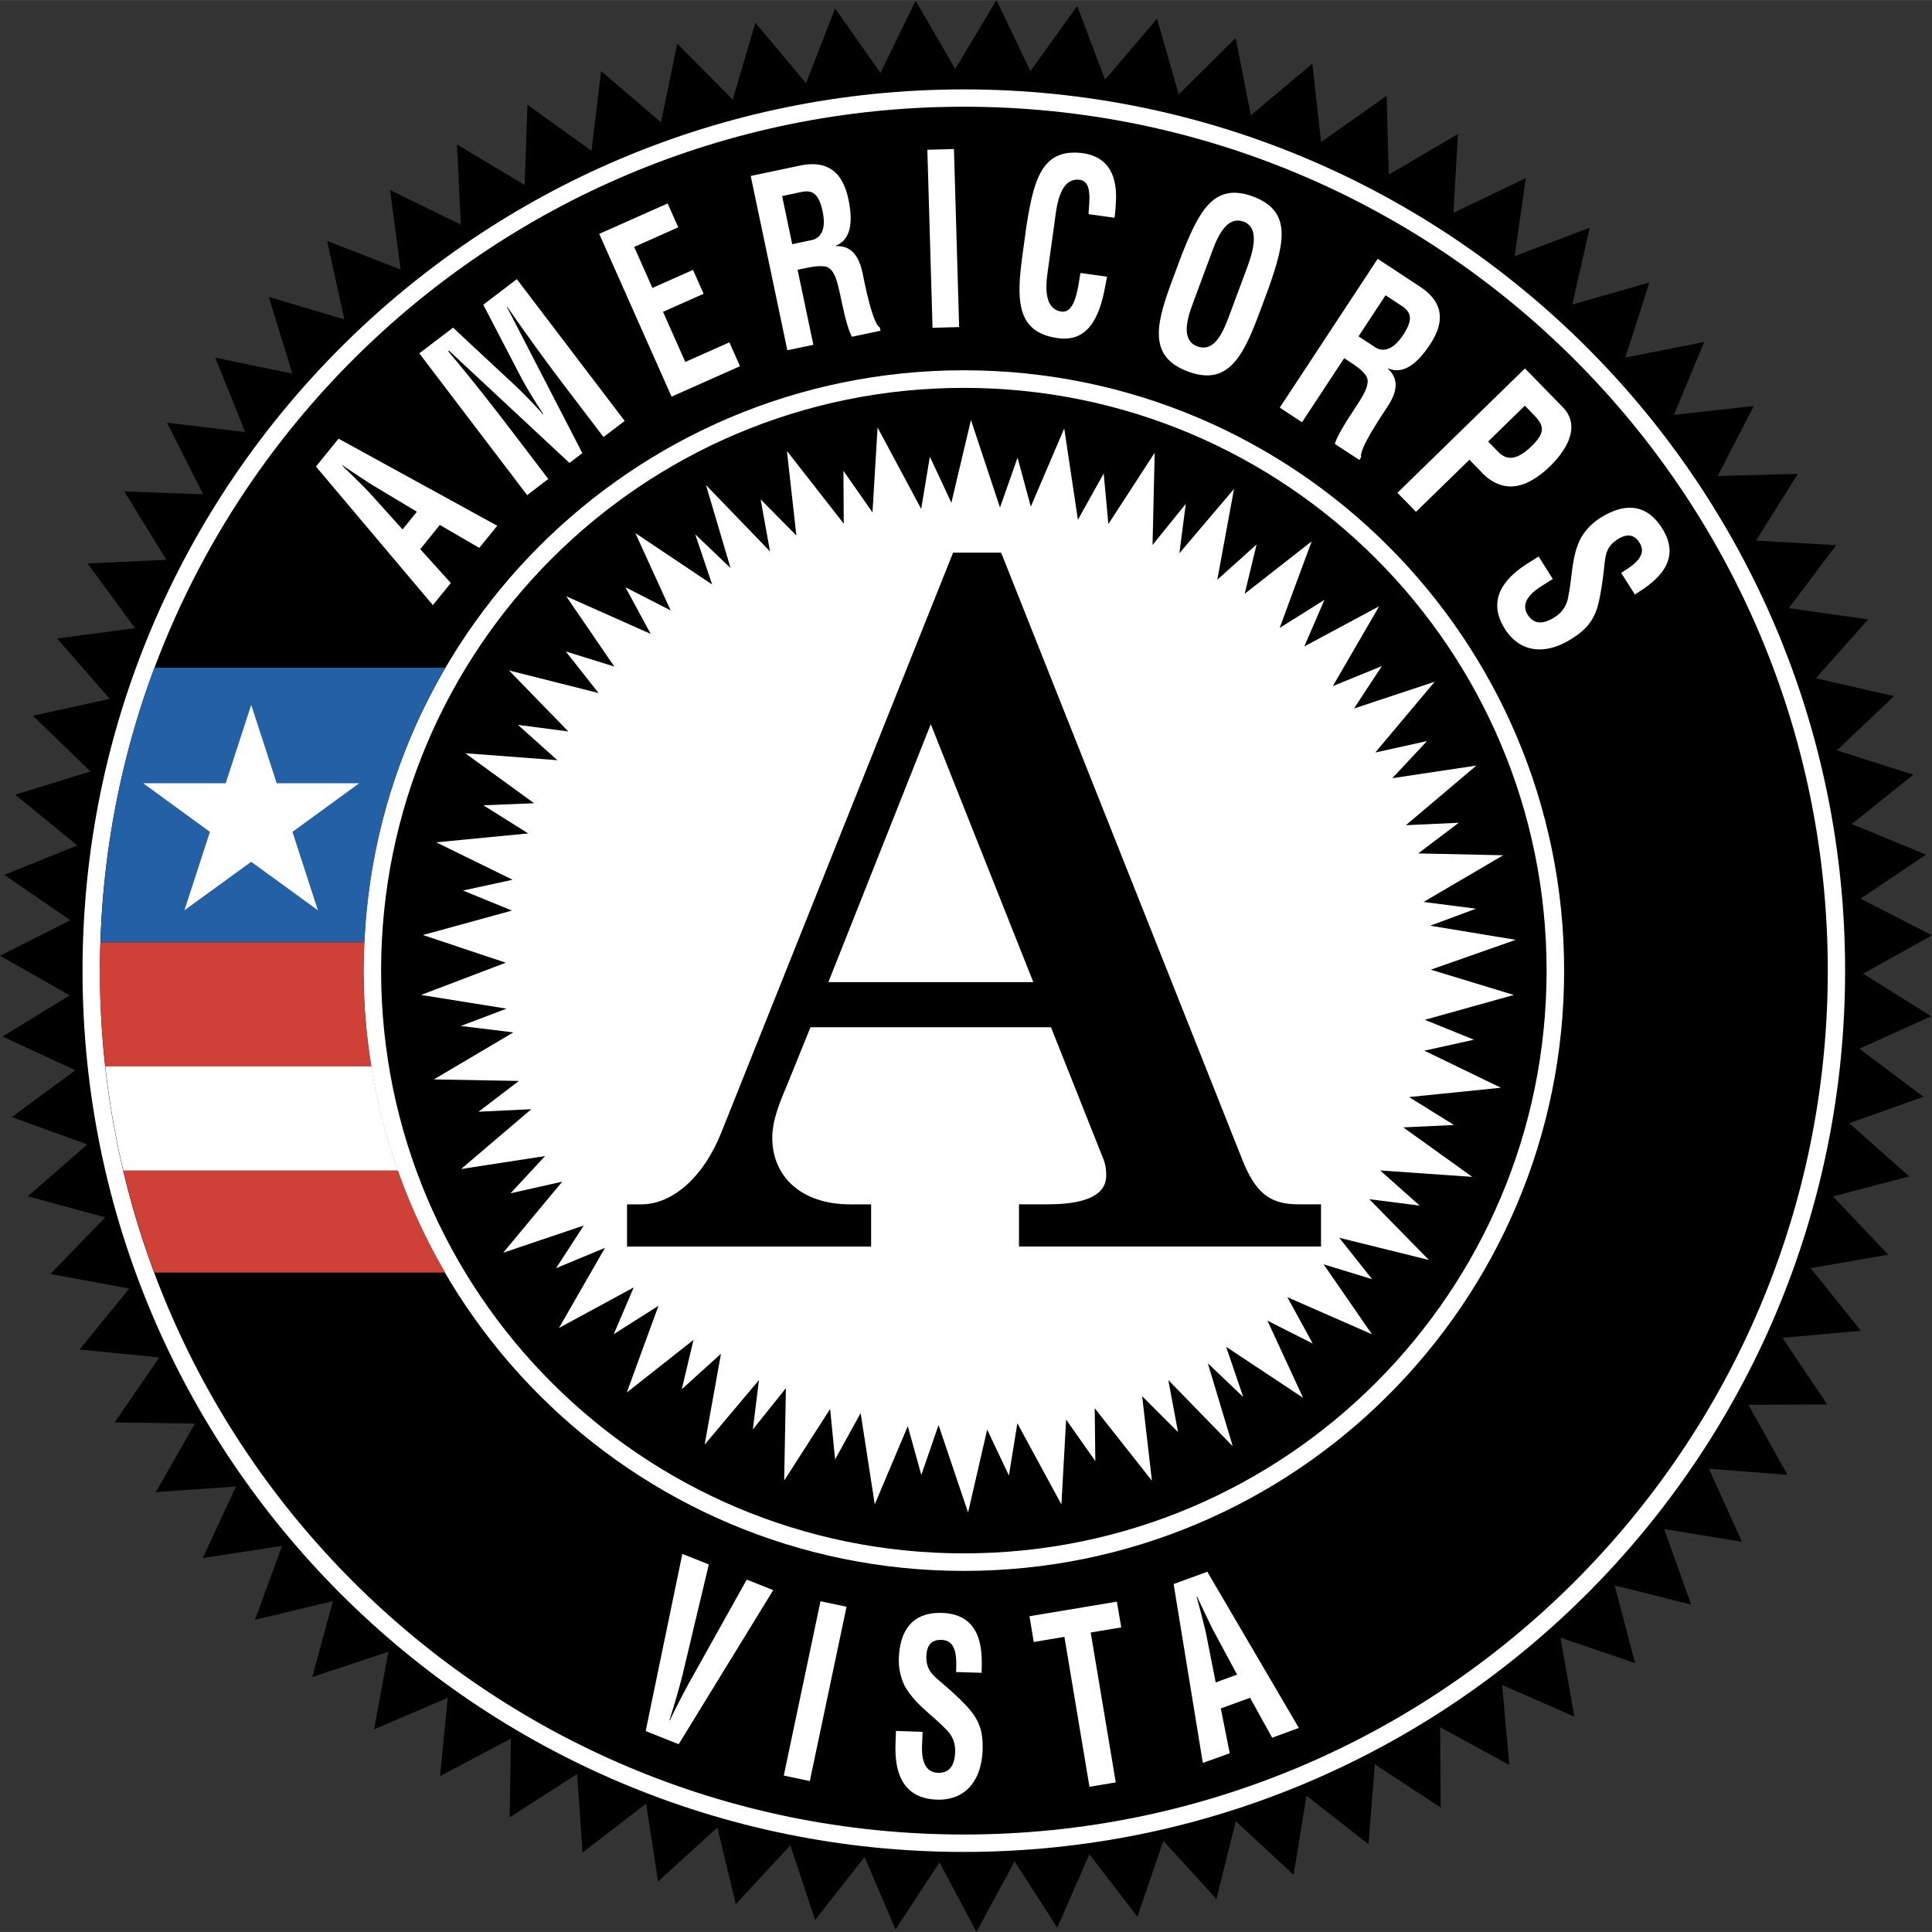 <svg xmlns="http://www.w3.org/2000/svg" width="2500" height="2500" viewBox="0 0 43.938 43.936"><rect x="0" y="0" width="43.938" height="43.936" fill="#333333" stroke="none"/><path d="M16.663 2.264L17.18.515l1.15 1.376.662-1.701 1.031 1.466.8-1.64.902 1.551L22.662 0l.772 1.617L24.498.135l.633 1.676L26.314.422l.493 1.724L28.102.862l.345 1.758 1.399-1.173.199 1.782 1.49-1.051.049 1.792 1.572-.922-.101 1.79 1.646-.788-.254 1.773 1.707-.645-.398 1.747 1.754-.502-.545 1.708 1.791-.354-.686 1.657 1.815-.201-.821 1.592 1.823-.049-.951 1.517 1.822.104-1.076 1.433 1.804.256-1.189 1.338 1.777.407-1.299 1.234 1.739.552-1.399 1.122 1.688.696-1.489 1.001 1.624.834-1.565.873 1.547.969-1.635.736 1.459 1.095-1.687.599 1.363 1.211-1.734.456 1.257 1.324-1.763.307 1.14 1.424-1.783.159 1.018 1.515-1.793.01.89 1.592-1.789-.139.754 1.663-1.769-.291.613 1.719-1.74-.436.465 1.766-1.698-.579.317 1.796-1.643-.719.164 1.818-1.574-.857.012 1.826-1.498-.984-.143 1.82-1.41-1.106-.293 1.8-1.315-1.219-.441 1.77-1.207-1.324-.59 1.726-1.092-1.422-.73 1.671-.971-1.508-.867 1.605-.841-1.583-1 1.526-.704-1.648-1.124 1.435-.563-1.701-1.241 1.339-.419-1.742-1.349 1.227-.272-1.77-1.446 1.112-.122-1.788-1.535.987.028-1.792-1.612.855.177-1.782-1.677.717.325-1.764-1.731.575.471-1.728-1.774.427.617-1.682-1.804.277.755-1.627-1.822.126.888-1.557-1.824-.028 1.014-1.477-1.815-.179 1.133-1.387-1.793-.332 1.247-1.288-1.761-.478 1.35-1.179-1.714-.625 1.444-1.062-1.656-.768 1.528-.936L0 21.734l1.601-.807-1.505-1.032 1.663-.669-1.413-1.154 1.712-.528-1.31-1.268 1.75-.383-1.201-1.374 1.776-.234-1.081-1.471 1.791-.084-.955-1.554 1.791.064-.822-1.628 1.78.213-.682-1.692 1.755.363-.538-1.745 1.719.511-.391-1.783 1.671.649-.24-1.808 1.61.789-.088-1.824 1.538.919.065-1.823 1.456 1.048.219-1.813 1.362 1.164.369-1.789 1.261 1.273z"/><path d="M21.919 42.116c11.069 0 20.043-8.974 20.043-20.042 0-11.07-8.975-20.042-20.043-20.042S1.877 11.004 1.877 22.074c0 11.069 8.974 20.042 20.042 20.042z" fill="#fff"/><path d="M21.919 41.72c10.852 0 19.649-8.796 19.649-19.646 0-10.853-8.797-19.648-19.649-19.648-10.851 0-19.647 8.796-19.647 19.648 0 10.85 8.797 19.646 19.647 19.646z"/><path d="M21.919 35.725c7.54 0 13.653-6.11 13.653-13.65S29.459 8.42 21.919 8.42 8.268 14.534 8.268 22.074s6.111 13.651 13.651 13.651z" fill="#fff"/><path d="M21.919 35.326c7.319 0 13.254-5.932 13.254-13.252S29.238 8.82 21.919 8.82c-7.318 0-13.252 5.934-13.252 13.254s5.934 13.252 13.252 13.252z"/><path fill="#fff" d="M11.503 21.893l-1.927.733 1.943.312-1.039.394 1.195.146-1.808 1.069 1.934.035-.918.7 1.201-.058-1.598 1.361 1.911-.295-.786.847 1.175-.264-1.343 1.616 1.833-.619-.629.969 1.112-.461-1.047 1.822 1.701-.923-.455 1.063 1.017-.644-.721 1.972 1.518-1.197-.267 1.123.892-.809-.372 2.068 1.236-1.469-.14 1.125.752-.94-.039 2.101 1.045-1.628.113 1.147.581-1.053.321 2.076.751-1.78.308 1.111.392-1.136.671 1.989.435-1.885.494 1.044.192-1.188 1.002 1.846.107-1.93.664.944-.014-1.202 1.301 1.648-.222-1.922.816.817-.221-1.184 1.465 1.505-.566-1.886.804.765-.388-1.14 1.75 1.16-.811-1.755 1.031.521-.578-1.055 1.924.844-1.099-1.591 1.103.338-.748-.942 2.039.505-1.355-1.382 1.146.146-.898-.8 2.093.146-1.568-1.125 1.152-.055-1.021-.635 2.088-.212-1.74-.843 1.128-.249-1.117-.453 2.024-.565-1.889-.575 1.932-.679-1.944-.321 1.039-.387-1.191-.153 1.811-1.062-1.932-.042.92-.697-1.201.055 1.603-1.356-1.912.287.789-.844-1.176.26 1.35-1.609-1.834.608.633-.964-1.115.455 1.054-1.816-1.703.914.459-1.06-1.019.639.728-1.969-1.523 1.192.271-1.122-.894.803.38-2.065-1.242 1.462.145-1.123-.756.936.049-2.098-1.053 1.621-.107-1.149-.586 1.052-.311-2.078-.76 1.779-.302-1.113-.399 1.134-.66-1.991-.446 1.882-.489-1.048-.197 1.188-.992-1.85-.116 1.93-.661-.947.008 1.203-1.293-1.654.215 1.923-.813-.822.214 1.184-1.456-1.509.558 1.887-.803-.767.384 1.141-1.746-1.169.803 1.759-1.027-.526.572 1.059-1.919-.854 1.092 1.597-1.103-.343.746.946-2.037-.514 1.348 1.387-1.144-.149.895.803-2.094-.158 1.565 1.137-1.154.046 1.02.64-2.091.203 1.737.851-1.129.245 1.114.456-2.025.556 1.885.63z"/><path d="M10.126 15.184H3.51a19.577 19.577 0 0 0-1.223 6.246H8.29c.104-2.27.755-4.396 1.836-6.246z" fill="#2360a5"/><path d="M8.265 22.064c.003-.085.005-.298.025-.635H2.287c-.014.337-.015.549-.017.635 0 .738.045 1.468.126 2.186h6.051a13.71 13.71 0 0 1-.182-2.186zM3.51 28.939h6.615a13.59 13.59 0 0 1-1.076-2.319H2.806c.189.793.422 1.569.704 2.319z" fill="#cf4037"/><path d="M2.396 24.25c.089.806.226 1.597.41 2.37h6.243c-.271-.76-.47-1.554-.603-2.37h-6.05zM3.257 17.812h1.876l.58-1.783.58 1.783h1.876l-1.518 1.106.579 1.783-1.517-1.103-1.519 1.103.58-1.783-1.517-1.106zM9.844 13.761l-2.659-3.152.515-.634 3.609 1.981-.409.503-.897-.522-.445.551.695.77-.409.503zm-.689-1.722l.326-.402-.997-.598c-.316-.201-.548-.36-.697-.46l-.006.007c.128.126.332.32.594.588l.78.865zM12.47 10.893l-.482.366-2.452-3.224.767-.584 1.396 1.3c.228.214.445.443.655.676l.007-.005a11.055 11.055 0 0 1-.49-.801l-.88-1.692.763-.581 2.453 3.224-.482.366-.772-1.014a50.36 50.36 0 0 1-1.42-1.953l-.007.005 1.718 3.328-.293.223-2.738-2.552-.018.014c.519.617 1.016 1.25 1.503 1.89l.772 1.014zM15.273 9.02l-1.645-3.702 1.556-.692.241.543-1.002.446.414.933.924-.411.241.543-.923.411.506 1.14 1.003-.446.241.543-1.556.692zM18.139 6.134l.359 1.707-.592.124-.833-3.964 1.12-.236c.512-.106.948.033 1.101.763.091.433.098.906-.285 1.058l.002.011c.363-.016.528.242.608.623.034.164.222 1.141.391 1.227l.015.074-.65.137c-.126-.239-.216-.728-.275-.991-.056-.242-.121-.576-.34-.608-.173-.023-.345.019-.514.053l-.107.022zm-.122-.582l.465-.098c.191-.056.31-.247.227-.644-.094-.445-.257-.487-.482-.445l-.44.093.23 1.094zM21.208 7.454l-.118-4.049.605-.017.118 4.049-.605.017zM25.178 6.291c-.016.074-.031.154-.045.228-.133.729-.408 1.264-1.076 1.17-.984-.137-.939-.927-.789-1.996l.078-.573c.168-1.018.338-1.769 1.297-1.635.533.085.785.469.732 1.159-.006.103-.012.206-.029.307l-.59-.082c.01-.26.098-.739-.197-.78-.471-.065-.531.641-.574.951l-.155 1.113c-.047.331-.1.875.312.932.328.046.381-.623.43-.878l.606.084zM26.879 5.785c.385-.958.713-1.653 1.619-1.316.906.338.699 1.08.363 2.056l-.201.541c-.377 1.012-.713 1.729-1.645 1.381-.93-.347-.715-1.108-.338-2.121l.202-.541zm.25 1.113c-.117.314-.287.833.1.978.406.151.604-.369.74-.734l.361-.971c.113-.304.375-.973-.045-1.13-.445-.166-.656.511-.766.805l-.39 1.052zM30.57 8.144l-.959 1.458-.506-.333 2.227-3.384.957.63c.438.287.645.695.234 1.317-.244.37-.574.709-.953.544l-.006.009c.268.247.201.545-.014.87-.09.14-.652.961-.594 1.141l-.041.063-.559-.365c.082-.257.367-.665.512-.893.133-.211.322-.492.191-.669-.104-.14-.256-.233-.4-.328l-.089-.06zm.326-.496l.398.261c.174.096.393.046.617-.293.248-.378.162-.525-.025-.655l-.375-.247-.615.934zM31.781 11.206l2.9-2.828.863.884c.402.415.109.949-.297 1.345-.248.241-.576.46-.898.455-.268-.005-.49-.146-.648-.317l-.283-.29-1.215 1.184-.422-.433zm2.063-1.166l.225.232c.186.189.41.217.762-.126.332-.324.279-.478.041-.722l-.193-.199-.835.815zM36.869 13.027c.309-.19.596-.402.418-.685-.107-.171-.264-.226-.496-.079-.262.165-.277.36-.305.601-.025.252-.086.725-.168.977-.104.312-.275.495-.572.683-.646.41-1.201.281-1.52-.22-.387-.612-.096-1.104.514-1.49l.252-.159.322.511-.199.127c-.34.2-.531.433-.373.685.137.216.344.228.604.064a.659.659 0 0 0 .322-.49c.092-.432.068-.883.279-1.307a1.32 1.32 0 0 1 .441-.463c.584-.371 1.07-.311 1.412.231.516.814-.283 1.289-.619 1.506l-.312-.492z" fill="#fff"/><path d="M22.768 12.567l5.49 13.819c.285.704.59 1.002 1.26 1.002h.525v.96h-6.869v-.96h.648c.83 0 1.336-.189 1.336-.659 0-.214-.039-.32-.121-.512l-1.135-2.856h-5.47l-.526 1.299c-.163.383-.343.809-.343 1.215 0 .854.627 1.514 1.782 1.514h.466v.96H14.26v-.96h.323c.71 0 1.419-.618 1.824-1.641l5.268-13.18h1.093v-.001zm-1.6 3.901l-2.329 5.867H23.5l-2.332-5.867z"/><path d="M16.983 35.923l.602.239-2.15 3.504-.751-.299.834-4.029.602.24-.608 2.555c-.118.447-.22.773-.288.989l.008.004c.1-.205.25-.511.473-.917l1.278-2.286zM17.825 40.379l.835-3.964.592.125-.835 3.964-.592-.125zM21.743 38.025c.018-.362.004-.72-.329-.731-.203-.007-.336.091-.346.366-.01.308.141.432.326.59.193.163.549.479.709.69.199.261.254.506.244.856-.029.766-.449 1.151-1.04 1.131-.727-.025-.967-.542-.941-1.266l.01-.297.605.021-.008.237c-.028.394.057.683.355.694.255.009.382-.154.393-.463a.657.657 0 0 0-.224-.542c-.305-.319-.688-.555-.921-.968a1.317 1.317 0 0 1-.134-.627c.024-.689.349-1.058.988-1.035.962.034.904.963.894 1.361l-.581-.017zM23.412 36.756l1.988-.332.1.586-.695.116.57 3.409-.598.1-.57-3.41-.697.117-.098-.586zM27.355 40.093l-.664-4.069.766-.28 2.082 3.552-.607.223-.502-.908-.666.242.203 1.019-.612.221zm.293-1.831l.486-.179-.551-1.024c-.166-.335-.283-.591-.361-.753l-.008.003c.045.174.121.445.209.811l.225 1.142z" fill="#fff"/></svg>